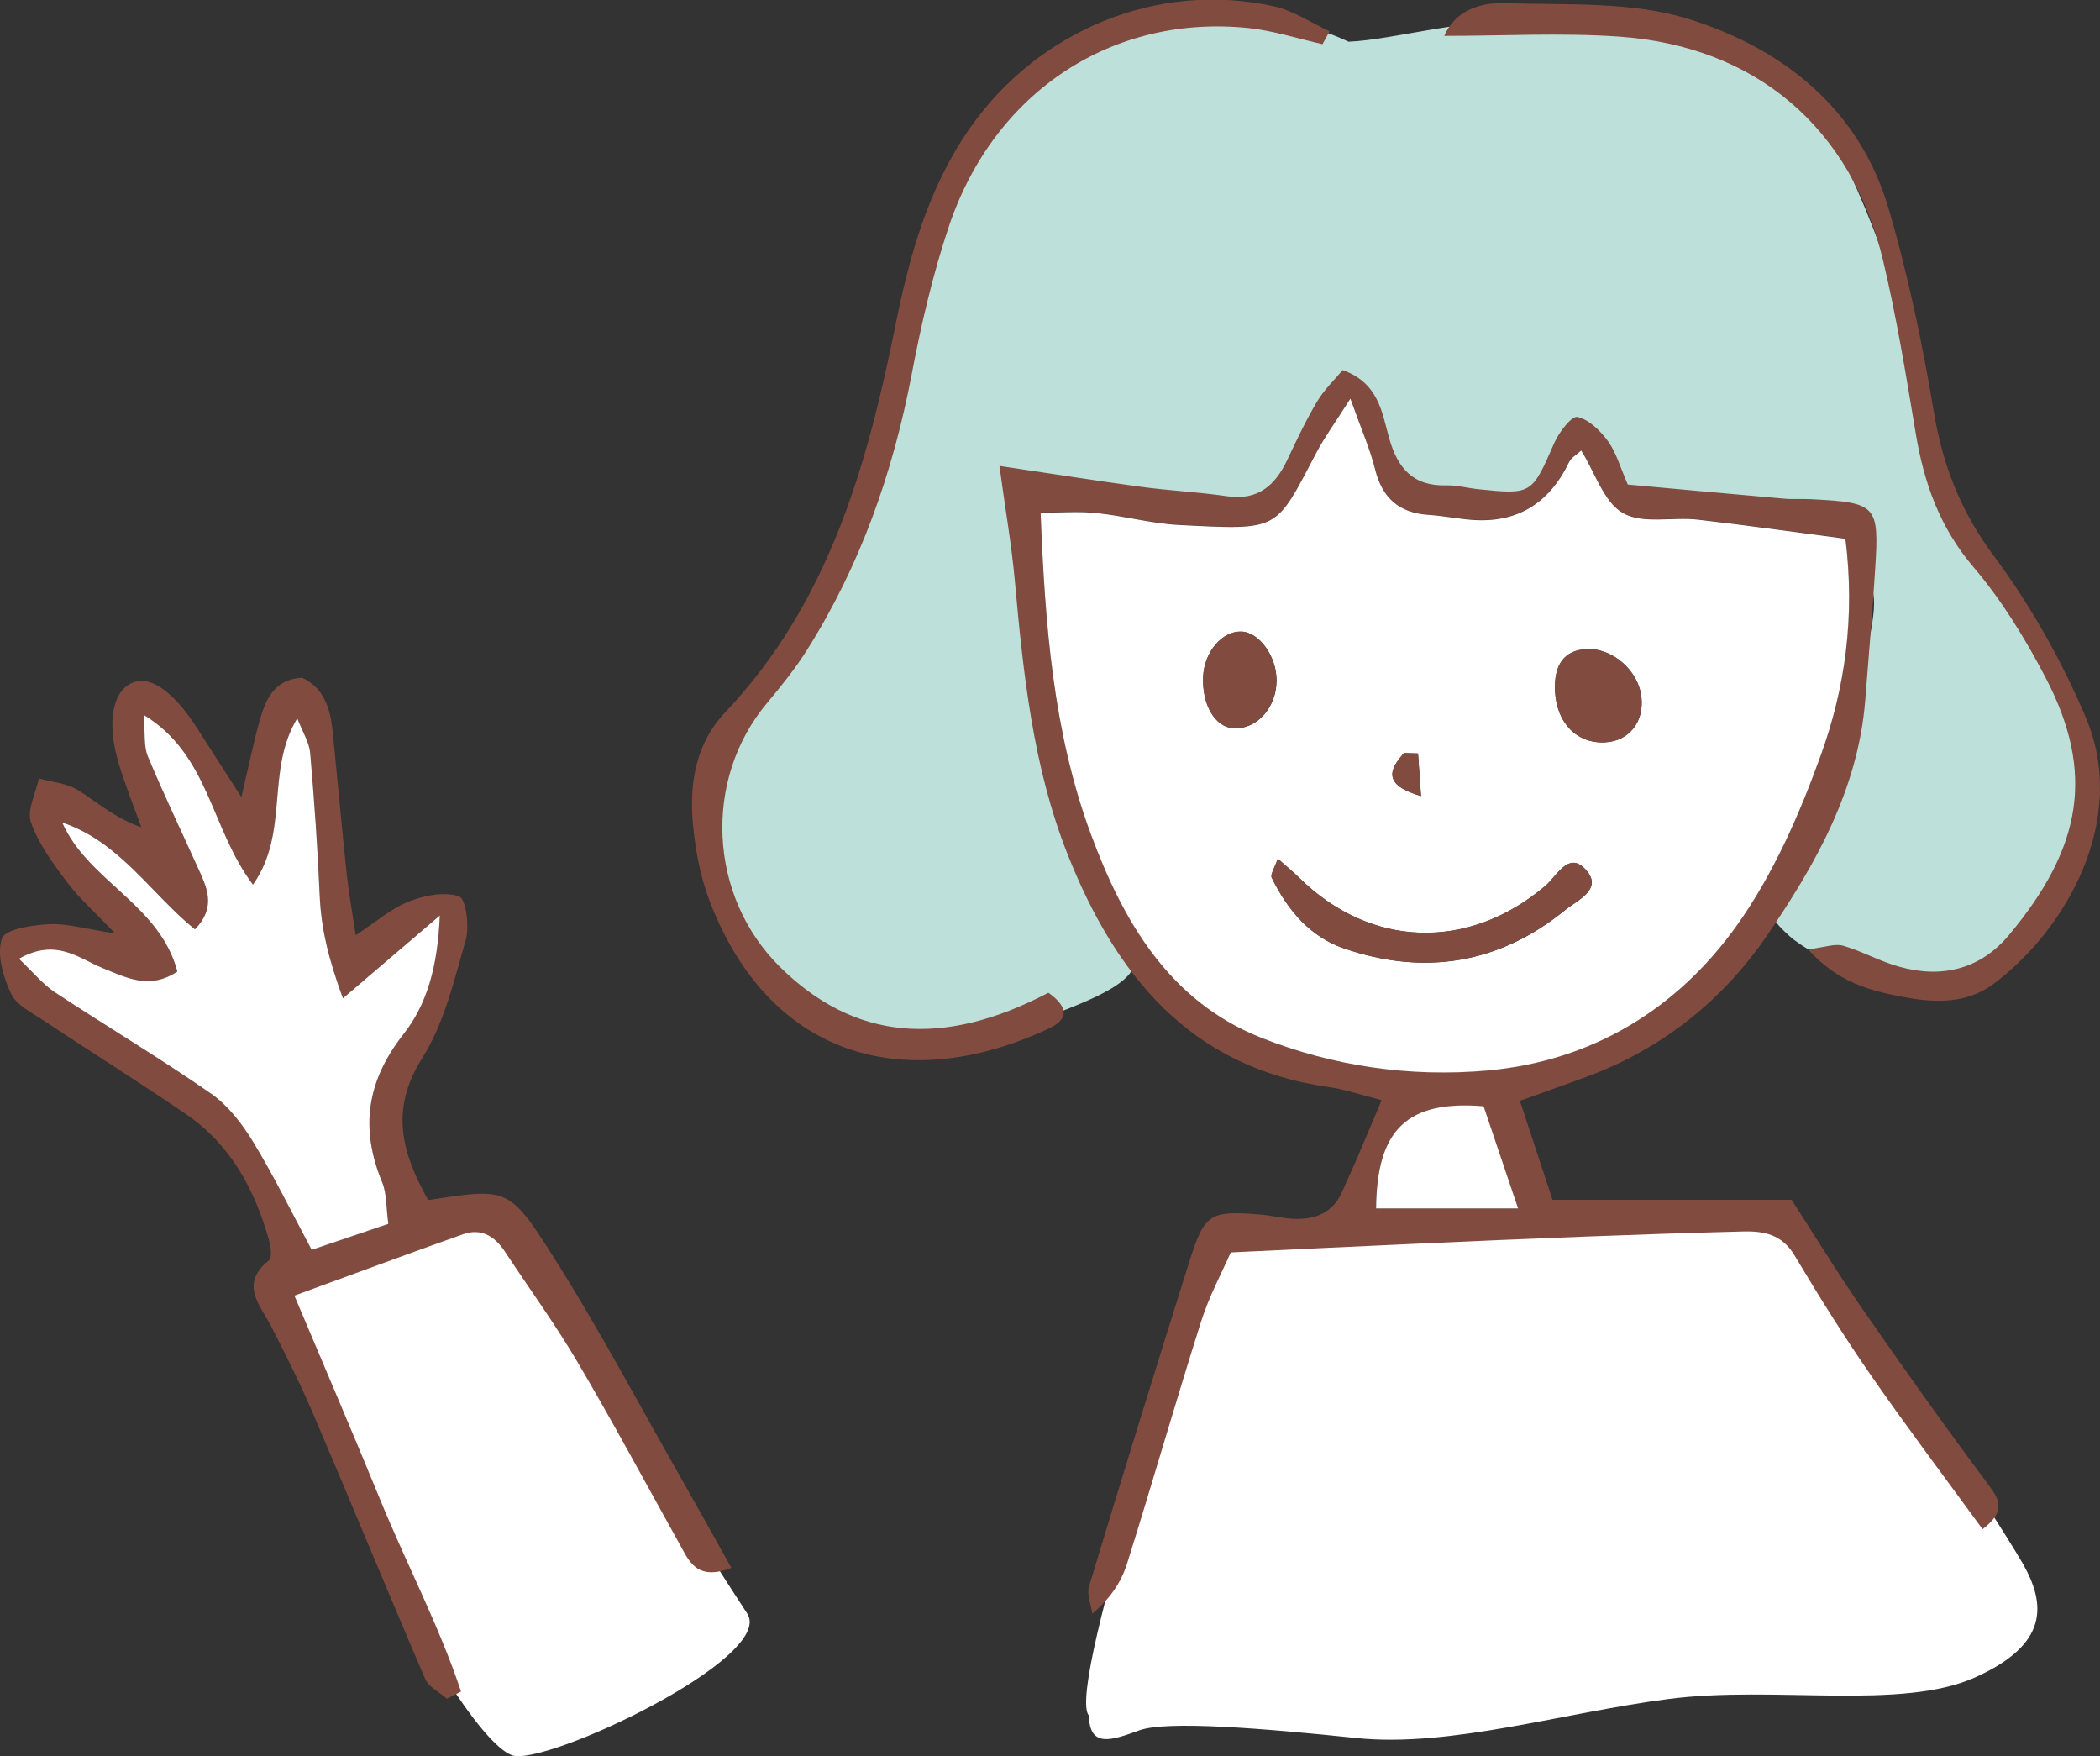 <?xml version="1.0" encoding="UTF-8"?>
<svg id="_レイヤー_2" data-name="レイヤー 2" xmlns="http://www.w3.org/2000/svg" viewBox="0 0 154.5 129.18">
  <rect x="0" y="0" width="154.5" height="129.18" fill="#333333" stroke="none"/>
  <defs>
    <style>
      .cls-1 {
        fill: #fff;
      }

      .cls-2 {
        fill: #824b3f;
      }

      .cls-3 {
        fill: #bde1da;
      }
    </style>
  </defs>
  <g id="_レイヤー_1-2" data-name="レイヤー 1">
    <g>
      <path class="cls-1" d="m80.1,126.18c-1.72-2.15,8.61-32.73,9.48-34.24.86-1.51,38.76-1.6,40.81-2.15,2.05-.56,16.69,22.18,18.42,25.2,1.72,3.02,1.94,5.96-3.52,8.4-5.46,2.44-14.79.57-22.54,1.58-7.75,1-16.08,3.59-22.97,2.87-6.89-.72-13.93-1.29-15.94-.57-2.01.72-3.67,1.36-3.73-1.08Z"/>
      <path class="cls-1" d="m20.37,94.52s13.93-6.37,15.07-5.63c1.15.75,17.37,26.54,19.53,29.79,2.15,3.25-14.93,11.29-17.3,10.43s-7.54-9.62-8.83-13.35-8.47-21.25-8.47-21.25Z"/>
      <path class="cls-3" d="m99.19,3.07c3.59-.14,9.19-2.01,16.08-1.58,6.89.43,14.5,2.58,17.66,6.03,3.16,3.45,7.18,14.71,8.04,19.7s1.96,11.37,6.07,16.05c4.11,4.67,7.72,12.49,6.42,16.8-1.29,4.31-4.65,11.28-9.48,12.19s-10.62-1.86-12.35-3.43c-1.72-1.58-1.72-1.87,0-5.02,1.72-3.16,6.8-16.88,6.2-20.07-.6-3.19-.31-4.4-1.17-4.73-.86-.33-15.94-1.66-16.51-2.07s-1.93-5.01-3.05-5.01-3.23,2.82-3.41,4.16c-.19,1.34-9.5.57-10.21.14-.71-.43-3.26-7.49-4.29-7.9s-4.85,7.27-5.28,8.59c-.43,1.32-17.11-.84-18.26-.84s-.29,7.03,0,9.33,5.74,21.97,7.47,24.26c1.72,2.3-2.9,3.88-6.55,5.31-3.65,1.44-9.96,2.87-13.27,1.29-3.3-1.58-9.81-6.32-11.05-12.49-1.25-6.17,2.87-13.31,6.46-16.06,3.59-2.75,7.03-17.82,7.61-21.12s4.02-17.03,9.28-20.96c5.26-3.93,14.55-6.75,23.6-2.58Z"/>
      <path class="cls-2" d="m98.78,27.22c2.66.95,2.89,3.12,3.42,5,.62,2.22,1.76,3.55,4.21,3.48.8-.02,1.6.21,2.41.29,3.88.4,3.89.35,5.53-3.41.34-.78,1.28-2,1.7-1.91.85.18,1.7,1.02,2.26,1.79.61.85.9,1.93,1.45,3.18,3.8.35,7.66.7,11.52,1.04.67.06,1.35,0,2.02.04,4.77.25,4.96.44,4.66,5.12-.2,3.22-.48,6.43-.73,9.65-.52,6.57-3.67,12.12-7.24,17.34-3.23,4.72-7.67,8.29-13.15,10.33-1.5.56-3.01,1.09-5.02,1.81.86,2.59,1.63,4.95,2.4,7.28h17.59c1.63,2.52,3.37,5.37,5.27,8.11,2.99,4.31,6.03,8.59,9.17,12.79.86,1.15,1.36,1.99-.39,3.33-2.75-3.77-5.55-7.48-8.2-11.3-1.99-2.87-3.85-5.85-5.64-8.85-.92-1.54-2.25-1.79-3.78-1.75-3.91.1-7.82.23-11.72.38-4.17.16-8.34.34-12.5.53-4.3.19-8.59.4-13.47.63-.64,1.46-1.59,3.21-2.18,5.08-1.88,5.91-3.58,11.87-5.44,17.78-.42,1.34-1.2,2.57-2.57,3.71-.09-.67-.42-1.41-.24-2,2.42-8,4.89-15.98,7.4-23.95,1.11-3.5,1.5-3.71,5.26-3.4.8.07,1.6.28,2.4.31,1.6.07,2.91-.45,3.59-2.05.32-.74.67-1.47.99-2.22.58-1.35,1.15-2.7,1.89-4.46-1.48-.37-2.69-.79-3.94-.97-10.2-1.44-15.67-8.3-19.16-17.1-2.55-6.42-3.27-13.3-3.89-20.16-.24-2.63-.7-5.24-1.13-8.42,3.59.53,6.97,1.07,10.36,1.53,2.12.29,4.27.39,6.39.7,2.26.33,3.53-.78,4.42-2.66.69-1.46,1.38-2.93,2.21-4.32.52-.87,1.28-1.59,1.88-2.31Zm-22.22,10.49c.31,8.16.92,16.1,3.68,23.58,2.35,6.37,5.73,12.32,12.55,15.02,5.32,2.11,10.97,2.93,16.65,2.41,7.66-.69,13.91-4.49,18.3-10.61,2.7-3.76,4.65-8.21,6.23-12.61,1.77-4.91,2.52-10.13,1.8-15.89-3.71-.49-7.29-1-10.87-1.41-1.86-.21-4.06.35-5.51-.49-1.41-.82-2.04-2.97-3.06-4.6-.33.3-.73.51-.88.84q-2.22,4.62-7.14,4.27c-1.07-.08-2.13-.3-3.2-.37-2.16-.14-3.41-1.21-3.94-3.34-.38-1.51-1.02-2.95-1.82-5.21-1.13,1.79-1.9,2.84-2.5,3.97-3.06,5.82-2.65,5.71-10.16,5.32-2.01-.1-3.99-.66-5.99-.87-1.29-.14-2.61-.03-4.13-.03Zm35.12,51.19c-.94-2.77-1.77-5.23-2.54-7.52-5.64-.46-7.85,1.73-7.91,7.52h10.45Z"/>
      <path class="cls-2" d="m53.82,115.32c-2.59,1-3.13-.51-3.83-1.76-2.49-4.47-4.91-8.98-7.51-13.39-1.64-2.78-3.55-5.4-5.32-8.09-.74-1.13-1.74-1.77-3.08-1.3-4.04,1.43-8.05,2.93-12.42,4.52,2.18,5.16,4.29,10.08,6.32,15.03,1.93,4.71,4.33,9.26,5.94,14.09-.35.18-.69.35-1.04.53-.54-.48-1.33-.85-1.59-1.44-2.77-6.43-5.42-12.9-8.17-19.33-.95-2.22-2.02-4.4-3.13-6.55-.84-1.64-2.41-3.15-.2-4.93.24-.2.13-1,0-1.48-1.05-3.73-2.82-7.02-6.09-9.26-3.44-2.35-6.98-4.56-10.45-6.87-.89-.59-2.03-1.14-2.44-2.01-.58-1.23-1.06-2.88-.67-4.05.23-.68,2.23-.99,3.45-1.05,1.31-.07,2.65.34,4.88.68-1.5-1.58-2.64-2.58-3.53-3.76-1.03-1.37-2.1-2.81-2.66-4.4-.32-.9.35-2.15.58-3.24.96.27,2.04.34,2.86.85,1.45.9,2.73,2.07,4.68,2.74-.56-1.55-1.18-3.07-1.65-4.64-.9-2.97-.51-5.27.9-5.95,1.36-.66,3.13.58,4.91,3.39.92,1.46,1.87,2.91,3.2,4.98.55-2.33.88-3.97,1.33-5.58.45-1.59,1.08-3.1,3.14-3.2,1.67.8,2.08,2.34,2.25,3.99.35,3.48.66,6.97,1.03,10.46.14,1.32.38,2.63.66,4.49,1.54-1.01,2.63-1.98,3.91-2.48,1.15-.45,2.63-.75,3.7-.37.51.18.77,2.22.48,3.22-.85,2.96-1.58,6.11-3.2,8.67-2.44,3.86-1.44,7.06.44,10.44,5.71-.87,5.93-1,9.08,3.96,3.53,5.56,6.62,11.41,9.89,17.14,1.05,1.84,2.08,3.7,3.34,5.96ZM4.58,60.5c1.93,4.33,7.17,6.01,8.47,10.95-2.08,1.37-3.76.45-5.49-.25-1.76-.7-3.42-2.25-6.17-.69,1.03.97,1.74,1.87,2.64,2.46,3.82,2.52,7.75,4.86,11.51,7.47,1.26.87,2.28,2.22,3.09,3.55,1.52,2.5,2.8,5.13,4.3,7.93,2.06-.7,3.78-1.28,5.64-1.91-.17-1.25-.11-2.23-.45-3.05-1.65-3.98-1.14-7.45,1.57-10.91,1.7-2.17,2.51-4.93,2.67-8.72-2.61,2.23-4.64,3.96-7.13,6.09-1.06-2.89-1.61-5.15-1.71-7.58-.15-3.5-.4-6.99-.7-10.48-.07-.76-.54-1.49-.95-2.54-2.35,3.89-.55,8.4-3.26,12.24-3.14-4.16-3.2-9.55-8.04-12.49.12,1.35,0,2.3.31,3.06,1.13,2.73,2.42,5.39,3.63,8.08.66,1.46,1.47,2.93-.17,4.64-3.24-2.64-5.54-6.45-9.76-7.86Z"/>
      <path class="cls-2" d="m97.3,3.25c-1.79-.4-3.57-.98-5.38-1.18-10.01-1.06-18.74,4.62-22.09,14.53-1.2,3.56-2.06,7.27-2.76,10.96-1.38,7.23-3.78,14.04-7.71,20.27-.86,1.36-1.87,2.62-2.9,3.85-4.75,5.63-4.36,14.22.93,19.45,5.42,5.35,11.91,6,19.74,1.89,1.18.83,1.77,1.82.06,2.62-10.28,4.83-20.48,2.42-25-9.41-.66-1.74-1.02-3.65-1.2-5.51-.3-3.04.19-6.03,2.36-8.32,7.57-8,10.42-18,12.52-28.43,1.03-5.12,2.42-10.19,5.54-14.62,5.04-7.14,13.76-10.76,22.3-8.89,1.43.31,2.74,1.21,4.11,1.84-.17.31-.34.62-.51.93Z"/>
      <path class="cls-2" d="m106.25,2.66c.77-1.87,2.65-2.49,4.43-2.43,4.57.15,9.38-.15,13.63,1.19,6.86,2.17,12.47,6.56,14.63,13.9,1.44,4.89,2.49,9.92,3.33,14.95.66,3.95,1.98,7.35,4.42,10.62,2.7,3.63,4.99,7.7,6.76,11.87,3.17,7.46-1.36,15.53-6.74,19.58-1.98,1.49-4.27,1.44-6.58,1.01-2.48-.46-4.89-1.05-7.11-3.52,1.23-.15,1.97-.44,2.58-.27,1.41.41,2.72,1.16,4.14,1.55,3.13.87,5.95.19,8.06-2.33,5.37-6.43,6.37-11.93,2.68-18.97-1.49-2.85-3.21-5.66-5.29-8.1-2.49-2.92-3.64-6.19-4.25-9.85-.71-4.25-1.4-8.51-2.4-12.7-2.34-9.79-9.39-15.78-19.47-16.47-4.22-.29-8.48-.05-12.82-.05Z"/>
      <path class="cls-1" d="m76.57,37.71c1.52,0,2.84-.11,4.13.03,2.01.21,3.99.76,5.99.87,7.51.38,7.1.49,10.16-5.32.6-1.14,1.37-2.19,2.5-3.97.81,2.27,1.45,3.71,1.82,5.21.53,2.12,1.78,3.2,3.94,3.34,1.07.07,2.13.29,3.2.37q4.92.36,7.14-4.27c.16-.32.55-.53.88-.84,1.02,1.63,1.65,3.78,3.06,4.6,1.44.84,3.65.28,5.51.49,3.59.41,7.16.92,10.87,1.41.72,5.75-.03,10.98-1.8,15.89-1.58,4.39-3.53,8.84-6.23,12.61-4.39,6.12-10.64,9.92-18.3,10.61-5.69.51-11.34-.31-16.65-2.41-6.82-2.7-10.2-8.65-12.55-15.02-2.76-7.48-3.36-15.42-3.68-23.58Zm17.44,25.46c-.24.71-.56,1.17-.44,1.4,1.15,2.36,2.81,4.34,5.33,5.2,5.91,2.02,11.41,1.13,16.28-2.85.9-.73,2.9-1.56,1.38-3.06-1.2-1.18-2.03.6-2.87,1.31-5.67,4.81-12.88,4.57-18.13-.63-.43-.43-.91-.81-1.54-1.37Zm22.68-15.42c-1.59.08-2.37,1.13-2.28,3.07.11,2.36,1.61,3.9,3.7,3.78,1.72-.1,2.83-1.45,2.66-3.26-.18-1.99-2.12-3.7-4.08-3.6Zm-25.35-1.29c-1.44-.05-2.76,1.52-2.82,3.36-.07,2.06.89,3.67,2.24,3.75,1.7.09,3.14-1.5,3.16-3.48.02-1.79-1.26-3.58-2.58-3.63Zm12.99,8.97c-.34-.01-.68-.02-1.03-.03-1.12,1.25-1.54,2.35,1.25,3.16-.09-1.25-.16-2.19-.22-3.12Z"/>
      <path class="cls-1" d="m111.69,88.89h-10.45c.05-5.8,2.27-7.98,7.91-7.52.77,2.29,1.61,4.75,2.54,7.52Z"/>
      <path class="cls-1" d="m4.58,60.5c4.22,1.41,6.51,5.22,9.76,7.86,1.65-1.71.83-3.18.17-4.64-1.21-2.69-2.5-5.36-3.63-8.08-.32-.76-.19-1.71-.31-3.06,4.84,2.94,4.91,8.34,8.04,12.49,2.71-3.84.91-8.35,3.26-12.24.41,1.05.88,1.78.95,2.54.3,3.49.55,6.98.7,10.48.1,2.43.65,4.69,1.71,7.58,2.5-2.13,4.52-3.86,7.13-6.09-.16,3.79-.96,6.55-2.67,8.72-2.71,3.45-3.22,6.93-1.57,10.91.34.82.28,1.8.45,3.05-1.86.63-3.58,1.21-5.64,1.91-1.49-2.79-2.78-5.43-4.3-7.93-.81-1.33-1.84-2.68-3.09-3.55-3.75-2.61-7.69-4.95-11.51-7.47-.9-.6-1.61-1.49-2.64-2.46,2.75-1.56,4.41-.02,6.17.69,1.73.69,3.41,1.62,5.49.25-1.3-4.94-6.54-6.62-8.47-10.95Z"/>
      <path class="cls-2" d="m94.01,63.16c.63.56,1.11.95,1.54,1.37,5.25,5.2,12.46,5.44,18.13.63.84-.71,1.68-2.49,2.87-1.31,1.52,1.5-.48,2.33-1.38,3.06-4.87,3.98-10.37,4.87-16.28,2.85-2.52-.86-4.18-2.85-5.33-5.2-.12-.24.2-.69.44-1.4Z"/>
      <path class="cls-2" d="m116.68,47.74c1.96-.1,3.9,1.61,4.08,3.6.17,1.81-.94,3.16-2.66,3.26-2.09.12-3.59-1.42-3.7-3.78-.09-1.94.7-2.99,2.28-3.07Z"/>
      <path class="cls-2" d="m91.33,46.45c1.32.05,2.6,1.84,2.58,3.63-.02,1.98-1.46,3.58-3.16,3.48-1.35-.07-2.32-1.69-2.24-3.75.07-1.84,1.39-3.41,2.82-3.36Z"/>
      <path class="cls-2" d="m104.32,55.42c.07.94.13,1.87.22,3.12-2.79-.81-2.37-1.91-1.25-3.16.34.01.68.02,1.03.03Z"/>
    </g>
  </g>
</svg>